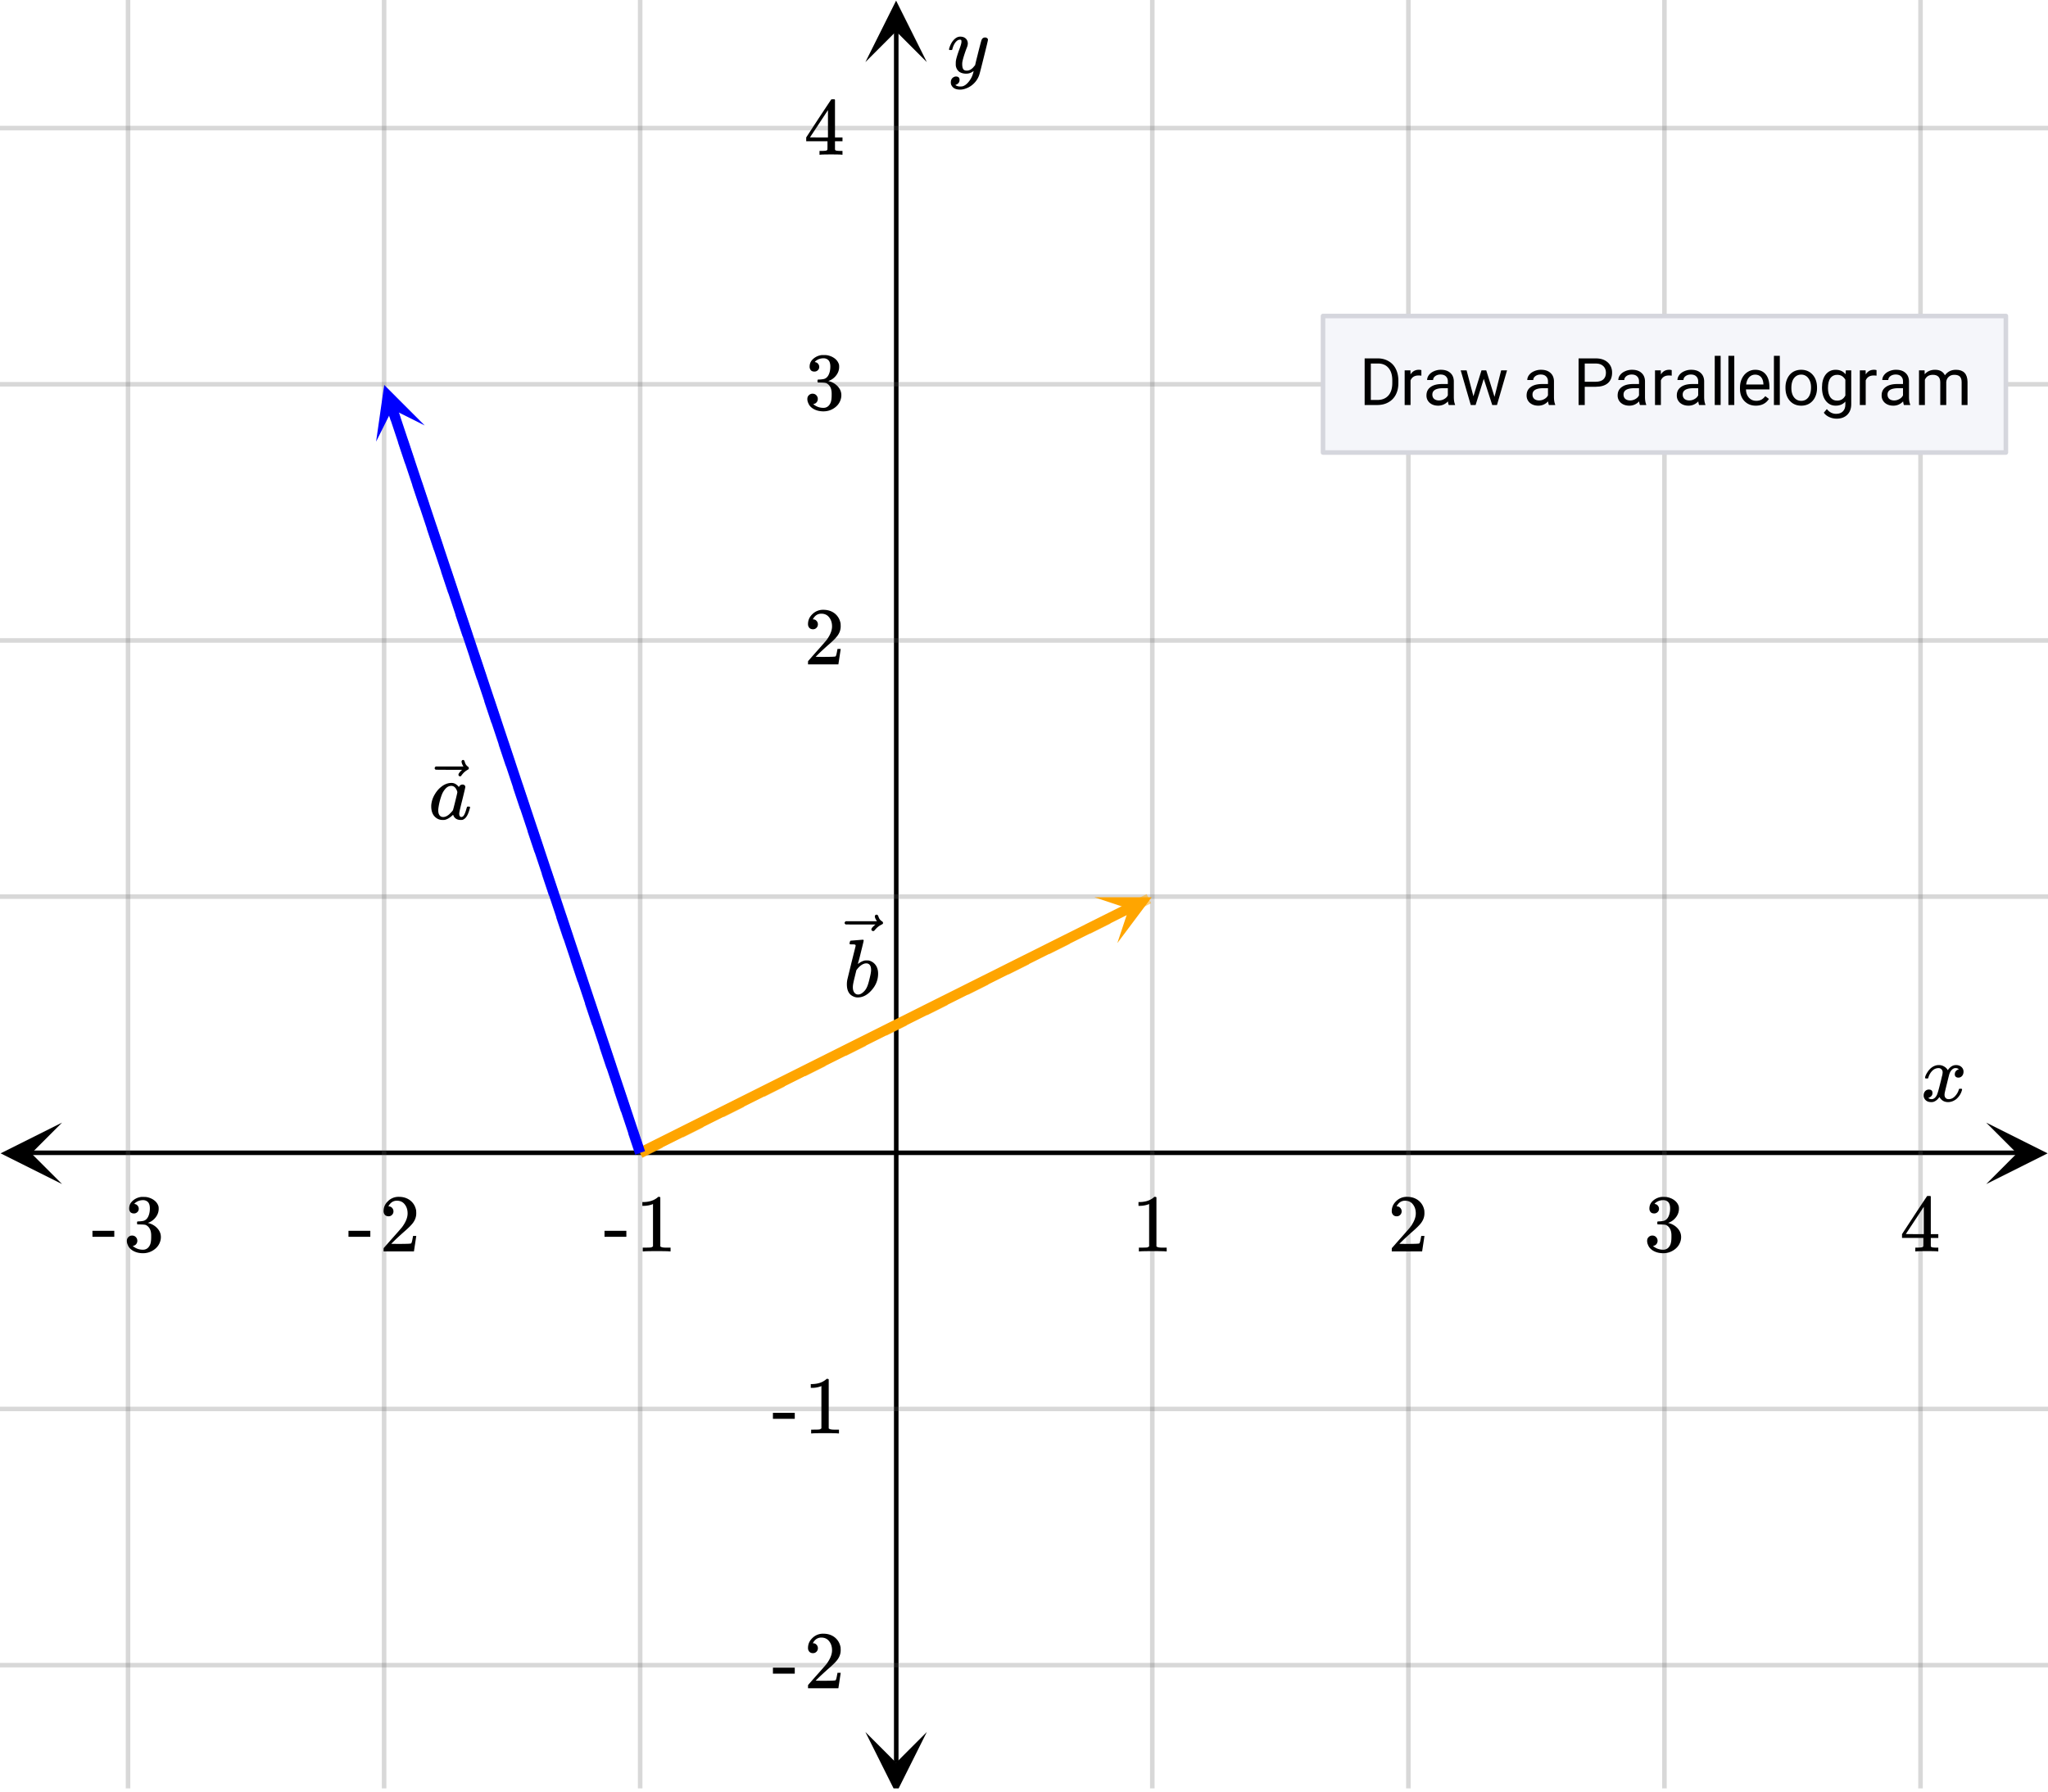 <svg xmlns="http://www.w3.org/2000/svg" xmlns:xlink="http://www.w3.org/1999/xlink" width="449.28" height="393.28" viewBox="0 0 336.96 294.96"><defs><symbol overflow="visible" id="l"><path d="M.781-3.75C.727-3.8.703-3.848.703-3.89c.031-.25.172-.563.422-.938.414-.633.941-1.004 1.578-1.11.133-.007.235-.015.297-.015.313 0 .598.086.86.25.269.156.46.355.578.594.113-.157.187-.25.218-.282.332-.375.711-.562 1.14-.562.364 0 .661.105.891.312.227.211.344.465.344.766 0 .281-.078.516-.234.703a.776.776 0 0 1-.625.281.64.64 0 0 1-.422-.14.521.521 0 0 1-.156-.39c0-.415.222-.696.672-.845a.58.58 0 0 0-.141-.093.705.705 0 0 0-.39-.094.91.91 0 0 0-.266.031c-.336.149-.586.445-.75.89-.032.075-.164.579-.39 1.516-.231.93-.356 1.45-.376 1.563a1.827 1.827 0 0 0-.047.406c0 .211.063.383.188.516.125.125.289.187.5.187.383 0 .726-.16 1.031-.484.3-.32.508-.676.625-1.063.02-.082.04-.129.063-.14.03-.02.109-.031.234-.031.164 0 .25.039.25.109 0 .012-.012.058-.031.14-.149.563-.461 1.055-.938 1.47-.43.323-.875.484-1.344.484-.625 0-1.101-.282-1.421-.844-.262.406-.594.68-1 .812-.086.02-.2.032-.344.032-.524 0-.89-.188-1.11-.563a.953.953 0 0 1-.14-.531c0-.27.078-.5.234-.688a.798.798 0 0 1 .625-.28c.395 0 .594.187.594.562 0 .336-.164.574-.484.718a.359.359 0 0 1-.063.047l-.078.031c-.012.012-.024.016-.031.016h-.032c0 .031.063.074.188.125a.817.817 0 0 0 .36.078c.32 0 .597-.203.827-.61.102-.163.282-.75.532-1.75.05-.206.109-.437.171-.687.063-.257.11-.457.141-.593.031-.133.05-.211.063-.235a2.86 2.86 0 0 0 .078-.531.678.678 0 0 0-.188-.5.613.613 0 0 0-.484-.203c-.406 0-.762.156-1.063.469a2.562 2.562 0 0 0-.609 1.078c-.012.074-.031.12-.063.14a.752.752 0 0 1-.218.016zm0 0"/></symbol><symbol overflow="visible" id="r"><path d="M6.234-5.813c.125 0 .227.04.313.11.094.062.14.152.14.266 0 .117-.226 1.058-.671 2.828C5.578-.836 5.328.133 5.266.312a3.459 3.459 0 0 1-.688 1.22 3.641 3.641 0 0 1-1.11.874c-.491.239-.945.36-1.359.36-.687 0-1.152-.22-1.39-.657-.094-.125-.14-.304-.14-.53 0-.306.085-.544.265-.72.187-.168.379-.25.578-.25.394 0 .594.188.594.563 0 .332-.157.578-.47.734a.298.298 0 0 1-.062.032.295.295 0 0 0-.078.03c-.011.009-.023.016-.031.016L1.328 2c.031.05.129.11.297.172.133.05.273.078.422.078h.11c.155 0 .273-.012.359-.031.332-.094.648-.324.953-.688A3.69 3.69 0 0 0 4.188.25c.093-.3.14-.477.14-.531 0-.008-.012-.004-.031.015a.358.358 0 0 1-.078.047c-.336.239-.703.36-1.11.36-.46 0-.84-.106-1.14-.313-.293-.219-.48-.531-.563-.937a2.932 2.932 0 0 1-.015-.407c0-.218.007-.382.03-.5.063-.394.266-1.054.61-1.984.196-.531.297-.898.297-1.11a.838.838 0 0 0-.031-.265c-.024-.05-.074-.078-.156-.078h-.063c-.21 0-.406.094-.594.281-.293.293-.511.727-.656 1.297 0 .012-.008.027-.015.047a.188.188 0 0 1-.032.047l-.015.015c-.012.012-.028.016-.047.016h-.36C.305-3.8.281-3.836.281-3.86a.97.97 0 0 1 .047-.203c.188-.625.469-1.113.844-1.468.3-.282.617-.422.953-.422.383 0 .688.105.906.312.227.2.344.485.344.86-.023.168-.04.261-.047.281 0 .055-.07.246-.203.578-.367 1-.586 1.735-.656 2.203a1.857 1.857 0 0 0-.016.297c0 .344.05.61.156.797.114.18.313.266.594.266.207 0 .406-.051.594-.157a1.84 1.84 0 0 0 .422-.328c.093-.101.21-.242.36-.422a32.833 32.833 0 0 1 .25-1.063c.093-.35.175-.687.25-1 .343-1.35.534-2.062.577-2.124a.592.592 0 0 1 .578-.36zm0 0"/></symbol><symbol overflow="visible" id="s"><path d="M1.203-9.203c.008 0 .332-.024.969-.078l.984-.078c.102 0 .156.043.156.125 0 .086-.152.726-.453 1.921-.074.313-.152.633-.234.954-.086.324-.152.562-.203.718l-.047.266c0 .023.023.008.078-.047.3-.25.645-.422 1.031-.516.102-.007.211-.015.329-.015.113 0 .226.008.343.016.469.117.836.359 1.11.734.28.375.421.851.421 1.422 0 1.011-.355 1.918-1.062 2.719C3.925-.258 3.16.14 2.328.14c-.262 0-.508-.059-.734-.172C.894-.344.547-1.004.547-2.016c0-.257.023-.52.078-.78 0-.009.223-.93.672-2.767l.687-2.75c.02-.124-.011-.203-.093-.234-.075-.031-.2-.047-.375-.047h-.157c-.187 0-.296-.008-.328-.031-.054-.05-.054-.16 0-.328.032-.125.063-.195.094-.219a.11.11 0 0 1 .078-.031zm3.328 4.828c0-.727-.277-1.094-.828-1.094-.012 0-.039.008-.078.016h-.078c-.469.105-.914.43-1.328.969a.546.546 0 0 1-.063.093l-.047.047c0 .012-.078.336-.234.969-.156.637-.242.996-.25 1.078-.063.281-.094.54-.094.766 0 .43.11.75.328.968a.73.73 0 0 0 .547.22c.29 0 .586-.145.89-.438.227-.207.411-.461.548-.766.144-.3.289-.77.437-1.406.164-.645.25-1.117.25-1.422zm0 0"/></symbol><symbol overflow="visible" id="u"><path d="M6.563-2.063c.082 0 .132.008.156.016.031 0 .054.012.078.031.02.012.031.04.031.079 0 .023-.016.09-.047.203-.199.75-.445 1.273-.734 1.562a1.399 1.399 0 0 1-.422.281c-.074.02-.184.032-.328.032-.563 0-.961-.223-1.188-.672a1.252 1.252 0 0 0-.062-.156c-.012-.008-.031-.004-.063.015a.091.091 0 0 1-.046.047c-.43.406-.856.656-1.282.75a2.765 2.765 0 0 1-.344.016C1.72.14 1.228-.11.845-.61.57-1.004.438-1.504.438-2.11c0-.145.003-.243.015-.297.063-.582.25-1.133.563-1.656.312-.532.68-.958 1.109-1.282.52-.406 1.07-.61 1.656-.61.446 0 .848.227 1.203.673.145-.27.352-.407.625-.407.114 0 .211.04.297.11.094.074.14.164.14.266 0 .117-.167.84-.5 2.171-.335 1.325-.5 2.063-.5 2.22 0 .386.126.577.376.577a.527.527 0 0 0 .266-.125c.187-.176.375-.61.562-1.297.05-.175.094-.27.125-.28a.448.448 0 0 1 .14-.017zm-4.97.641c0 .324.067.586.204.781.144.2.348.297.61.297.269 0 .55-.11.843-.328.102-.07.25-.207.438-.406.187-.195.296-.332.328-.406.02-.032.144-.508.375-1.438.226-.926.343-1.426.343-1.5 0-.101-.054-.254-.156-.453-.2-.395-.48-.594-.844-.594-.355 0-.671.157-.953.469a3.19 3.19 0 0 0-.625 1.047 10.3 10.3 0 0 0-.547 2.219c0 .023-.007.07-.015.14v.172zm0 0"/></symbol><symbol overflow="visible" id="m"><path d="M5.61 0c-.157-.031-.872-.047-2.141-.047C2.207-.047 1.5-.03 1.344 0h-.157v-.625h.344c.52 0 .86-.008 1.016-.031.07-.008.18-.067.328-.172v-6.969c-.023 0-.059.016-.11.047a4.134 4.134 0 0 1-1.39.25h-.25v-.625h.25c.758-.02 1.39-.188 1.89-.5a2.46 2.46 0 0 0 .422-.313c.008-.03.063-.046.157-.046a.36.36 0 0 1 .234.078v8.078c.133.137.43.203.89.203h.798V0zm0 0"/></symbol><symbol overflow="visible" id="n"><path d="M1.484-5.781c-.25 0-.449-.078-.593-.235a.872.872 0 0 1-.22-.609c0-.645.243-1.195.735-1.656a2.46 2.46 0 0 1 1.766-.703c.77 0 1.41.21 1.922.625.508.418.82.964.937 1.64.008.168.016.32.016.453 0 .524-.156 1.012-.469 1.47-.25.374-.758.89-1.516 1.546-.324.281-.777.695-1.359 1.234l-.781.766 1.016.016c1.414 0 2.164-.024 2.25-.079.039-.007.085-.101.14-.28.031-.095.094-.4.188-.923v-.03h.53v.03l-.374 2.47V0h-5v-.25c0-.188.008-.29.031-.313.008-.007.383-.437 1.125-1.28.977-1.095 1.61-1.813 1.89-2.157.602-.82.907-1.57.907-2.25 0-.594-.156-1.086-.469-1.484-.312-.407-.746-.61-1.297-.61-.523 0-.945.235-1.265.703-.024.032-.047.079-.078.141a.274.274 0 0 0-.047.078c0 .012.02.016.062.016a.68.68 0 0 1 .547.25.801.801 0 0 1 .219.562c0 .23-.078.422-.235.578a.76.76 0 0 1-.578.235zm0 0"/></symbol><symbol overflow="visible" id="o"><path d="M1.719-6.25c-.25 0-.446-.07-.578-.219a.863.863 0 0 1-.204-.593c0-.508.196-.938.594-1.282a2.566 2.566 0 0 1 1.407-.625h.203c.312 0 .507.008.593.016.301.043.602.137.907.281.593.305.968.727 1.125 1.266.02.093.03.218.03.375 0 .523-.167.996-.5 1.422-.323.418-.73.714-1.218.89-.055.024-.055.04 0 .047.008 0 .05.012.125.031.55.157 1.016.446 1.39.86.376.418.563.89.563 1.422 0 .367-.086.718-.25 1.062-.218.461-.574.84-1.062 1.14-.492.302-1.04.454-1.64.454-.595 0-1.122-.125-1.579-.375-.46-.25-.766-.586-.922-1.016a1.45 1.45 0 0 1-.14-.656c0-.25.082-.453.25-.61a.831.831 0 0 1 .609-.25c.25 0 .453.087.61.25.163.169.25.372.25.61 0 .21-.063.39-.188.547a.768.768 0 0 1-.469.281l-.094.031c.489.407 1.047.61 1.672.61.5 0 .875-.239 1.125-.719.156-.29.234-.742.234-1.36v-.265c0-.852-.292-1.426-.875-1.719-.124-.05-.398-.082-.812-.093l-.563-.016-.046-.031c-.024-.02-.032-.086-.032-.204 0-.113.008-.18.032-.203.03-.03.054-.046.078-.046.25 0 .508-.02.781-.063.395-.05.695-.27.906-.656.207-.395.313-.867.313-1.422 0-.582-.157-.973-.469-1.172a1.131 1.131 0 0 0-.64-.188c-.45 0-.844.122-1.188.36l-.125.094a.671.671 0 0 0-.094.109l-.047.047a.88.88 0 0 0 .094.031c.176.024.328.11.453.266.125.148.188.32.188.515a.715.715 0 0 1-.235.547.76.76 0 0 1-.562.219zm0 0"/></symbol><symbol overflow="visible" id="p"><path d="M6.234 0c-.125-.031-.71-.047-1.75-.047-1.074 0-1.671.016-1.796.047h-.126v-.625h.422c.383-.008.618-.031.704-.063a.286.286 0 0 0 .171-.14c.008-.008.016-.25.016-.719v-.672h-3.5v-.625l2.031-3.11A431.58 431.58 0 0 1 4.5-9.108c.02-.008.113-.016.281-.016h.25l.078.078v6.203h1.235v.625H5.109V-.89a.25.25 0 0 0 .079.157c.07.062.328.101.765.109h.39V0zm-2.28-2.844v-4.5L1-2.859l1.469.015zm0 0"/></symbol><symbol overflow="visible" id="q"><path d="M.14-2.406v-.985h3.594v.985zm0 0"/></symbol><symbol overflow="visible" id="w"><path d="M.89 0v-7.672h2.157c.664 0 1.254.152 1.765.453.52.293.915.711 1.188 1.25.281.543.426 1.168.438 1.875v.5c0 .719-.141 1.352-.422 1.89a2.95 2.95 0 0 1-1.204 1.25C4.301-.16 3.704-.007 3.016 0zm1.016-6.828v6H2.97c.77 0 1.375-.238 1.812-.719.438-.488.657-1.18.657-2.078v-.438c0-.875-.211-1.55-.625-2.03-.407-.489-.985-.735-1.735-.735zm0 0"/></symbol><symbol overflow="visible" id="x"><path d="M3.484-4.828a3.586 3.586 0 0 0-.468-.031c-.649 0-1.086.273-1.313.812V0H.734v-5.703h.954l.015.672c.313-.508.766-.766 1.36-.766.187 0 .328.024.421.063zm0 0"/></symbol><symbol overflow="visible" id="y"><path d="M4.25 0c-.055-.113-.102-.313-.14-.594-.45.469-.985.703-1.61.703-.563 0-1.027-.156-1.39-.468a1.567 1.567 0 0 1-.532-1.22c0-.593.223-1.05.672-1.374.445-.332 1.082-.5 1.906-.5h.938v-.453c0-.332-.106-.598-.313-.797-.199-.207-.496-.313-.89-.313-.344 0-.637.09-.875.266-.23.18-.344.39-.344.64H.688c0-.288.097-.566.296-.827.207-.27.485-.477.829-.625a2.72 2.72 0 0 1 1.14-.235c.656 0 1.164.168 1.531.5.375.324.57.774.594 1.344v2.625c0 .523.067.937.203 1.25V0zM2.64-.75c.301 0 .587-.078.86-.234.281-.157.477-.36.594-.61v-1.172h-.75c-1.2 0-1.797.352-1.797 1.047 0 .305.098.543.297.719.207.168.472.25.797.25zm0 0"/></symbol><symbol overflow="visible" id="z"><path d="M5.781-1.344l1.094-4.36h.969L6.187 0h-.78L4.015-4.313 2.672 0h-.797L.219-5.703h.969l1.125 4.266L3.64-5.704h.78zm0 0"/></symbol><symbol overflow="visible" id="B"><path d="M1.906-3v3H.891v-7.672h2.828c.832 0 1.488.219 1.969.656.476.43.718.993.718 1.688 0 .75-.234 1.328-.703 1.734-.469.399-1.137.594-2 .594zm0-.828H3.72c.539 0 .953-.125 1.234-.375.29-.258.438-.629.438-1.11 0-.457-.149-.82-.438-1.093-.281-.27-.672-.41-1.172-.422H1.906zm0 0"/></symbol><symbol overflow="visible" id="C"><path d="M1.797 0H.828v-8.094h.969zm0 0"/></symbol><symbol overflow="visible" id="D"><path d="M3.094.11c-.774 0-1.403-.255-1.89-.766-.481-.508-.72-1.188-.72-2.031v-.188c0-.563.11-1.063.329-1.5.218-.445.519-.797.906-1.047.383-.25.804-.375 1.265-.375.739 0 1.313.246 1.72.734.413.481.624 1.18.624 2.094v.406h-3.86c.009.555.173 1.008.485 1.36.313.344.711.516 1.203.516.344 0 .633-.067.875-.204.239-.144.446-.332.625-.562L5.25-1C4.77-.258 4.05.11 3.094.11zM2.984-5c-.398 0-.73.148-1 .438-.261.28-.421.68-.484 1.187h2.844v-.063c-.024-.5-.153-.882-.39-1.156C3.71-4.864 3.39-5 2.983-5zm0 0"/></symbol><symbol overflow="visible" id="E"><path d="M.484-2.906c0-.551.11-1.051.329-1.5.218-.446.519-.79.906-1.032.394-.238.843-.359 1.343-.359.782 0 1.41.274 1.891.813.477.53.719 1.242.719 2.125v.078c0 .554-.11 1.054-.328 1.5A2.45 2.45 0 0 1 4.437-.25c-.398.242-.851.36-1.359.36-.773 0-1.398-.266-1.875-.797-.48-.54-.719-1.254-.719-2.141zm.97.125c0 .625.144 1.133.437 1.515.3.387.695.579 1.187.579.488 0 .879-.192 1.172-.579.29-.394.438-.941.438-1.64 0-.625-.153-1.13-.454-1.516A1.405 1.405 0 0 0 3.063-5c-.481 0-.872.195-1.172.578-.293.375-.438.922-.438 1.64zm0 0"/></symbol><symbol overflow="visible" id="F"><path d="M.5-2.89c0-.895.203-1.602.61-2.126.413-.52.96-.78 1.64-.78.695 0 1.238.245 1.625.734l.047-.641h.89v5.562c0 .739-.218 1.32-.656 1.75-.437.426-1.023.641-1.75.641-.418 0-.824-.09-1.219-.266-.386-.18-.683-.418-.89-.718l.5-.594c.414.52.926.781 1.531.781.477 0 .848-.137 1.11-.406.269-.274.406-.649.406-1.125v-.484c-.399.449-.93.671-1.594.671-.668 0-1.21-.265-1.625-.796C.707-1.228.5-1.962.5-2.892zm.984.109c0 .636.13 1.14.391 1.515.27.368.64.547 1.11.547.613 0 1.066-.281 1.359-.844v-2.593c-.305-.54-.75-.813-1.344-.813-.48 0-.855.184-1.125.547-.262.367-.39.914-.39 1.64zm0 0"/></symbol><symbol overflow="visible" id="G"><path d="M1.656-5.703l.016.64c.426-.488.992-.734 1.703-.734.79 0 1.332.305 1.625.906.188-.27.43-.488.734-.656.301-.164.66-.25 1.079-.25 1.25 0 1.882.664 1.906 1.984V0H7.75v-3.766c0-.406-.094-.707-.281-.906-.188-.195-.5-.297-.938-.297-.367 0-.668.11-.906.328-.242.211-.375.496-.406.86V0h-.985v-3.734c0-.82-.406-1.235-1.218-1.235-.637 0-1.075.274-1.313.813V0H.734v-5.703zm0 0"/></symbol><clipPath id="a"><path d="M0 0h336.96v294.313H0zm0 0"/></clipPath><clipPath id="b"><path d="M.102 184.746H10.21v10.117H.1zm0 0"/></clipPath><clipPath id="c"><path d="M326.79 184.746h10.108v10.117H326.79zm0 0"/></clipPath><clipPath id="d"><path d="M20 0h297v294.313H20zm0 0"/></clipPath><clipPath id="e"><path d="M142.383 285.031h10.11v9.281h-10.11zm0 0"/></clipPath><clipPath id="f"><path d="M142.383.102h10.11v10.117h-10.11zm0 0"/></clipPath><clipPath id="g"><path d="M0 20h336.96v255H0zm0 0"/></clipPath><clipPath id="h"><path d="M180 147h10v9h-10zm0 0"/></clipPath><clipPath id="i"><path d="M180.066 147.664l16.954-8.488 8.484 16.965-16.953 8.488zm0 0"/></clipPath><clipPath id="j"><path d="M61 63h9v10h-9zm0 0"/></clipPath><clipPath id="k"><path d="M61.879 72.68L55.89 54.684l17.984-5.996 5.988 17.996zm0 0"/></clipPath><clipPath id="t"><path d="M138.543 150.527h6.742V154h-6.742zm0 0"/></clipPath><clipPath id="v"><path d="M71.145 125.063h5.992V128h-5.992zm0 0"/></clipPath></defs><g clip-path="url(#a)" fill="#fff"><path d="M0 0h336.96v294.96H0z"/><path d="M0 0h336.96v294.96H0z"/></g><path d="M6.75 253.288h436.5" transform="scale(.749 .749)" fill="none" stroke="#000"/><g clip-path="url(#b)"><path d="M10.21 184.746L.103 189.805l10.109 5.058-5.055-5.058zm0 0"/></g><g clip-path="url(#c)"><path d="M326.79 184.746l10.108 5.059-10.109 5.058 5.055-5.058zm0 0"/></g><g clip-path="url(#d)"><path d="M253.125 0v394m56.25-394v394m56.25-394v394m56.25-394v394M140.625 0v394M84.375 0v394M28.125 0v394" transform="scale(.749 .749)" fill="none" stroke-linecap="round" stroke-linejoin="round" stroke="#666" stroke-opacity=".251"/></g><path d="M196.875 387.25V6.75" transform="scale(.749 .749)" fill="none" stroke="#000"/><g clip-path="url(#e)"><path d="M142.383 285.031l5.054 10.117 5.055-10.117-5.054 5.059zm0 0"/></g><g clip-path="url(#f)"><path d="M142.383 10.219L147.437.102l5.055 10.117-5.054-5.059zm0 0"/></g><g clip-path="url(#g)"><path d="M0 197h450M0 140.713h450M0 84.431h450M0 28.144h450M0 309.57h450M0 365.857h450" transform="scale(.749 .749)" fill="none" stroke-linecap="round" stroke-linejoin="round" stroke="#666" stroke-opacity=".251"/></g><path d="M104.512 190.07l-1.184-3.554 1.602-.536 1.183 3.555m-3.968-6.574l-1.18-3.555 1.597-.535 1.184 3.555m-3.965-6.574l-1.183-3.555 1.597-.535 1.184 3.554m-3.965-6.574l-1.184-3.554 1.598-.536 1.184 3.555m-3.965-6.574l-1.184-3.555 1.598-.535 1.184 3.555m-3.965-6.575l-1.184-3.554 1.598-.535 1.183 3.554m-3.965-6.574l-1.183-3.555 1.598-.535 1.183 3.555m-3.965-6.574l-1.183-3.555 1.597-.535 1.184 3.555m-3.965-6.575l-1.183-3.558 1.597-.532 1.184 3.555m-3.965-6.578l-1.184-3.555 1.598-.53 1.184 3.554m-3.965-6.578l-1.184-3.555 1.602-.531 1.183 3.554m-3.968-6.578l-1.184-3.554 1.602-.532 1.183 3.555m-3.969-6.578l-1.183-3.555 1.601-.531 1.184 3.555m-3.965-6.578l-1.183-3.555 1.597-.531 1.184 3.554m-3.965-6.578l-1.184-3.555 1.598-.53 1.184 3.554m-3.965-6.578l-1.184-3.555 1.598-.531 1.183 3.555m-3.964-6.579l-1.184-3.554 1.598-.532 1.183 3.555m-3.965-6.578l-1.183-3.555 1.597-.53 1.184 3.554" fill="#00f" fill-opacity=".502"/><path d="M104.934 189.05l3.351-1.679.754 1.508-3.348 1.68m5.942-4.864l3.347-1.675.754 1.507-3.347 1.676m5.945-4.86l3.348-1.675.754 1.508-3.348 1.676m5.941-4.86l3.348-1.68.754 1.508-3.348 1.68m5.946-4.863l3.347-1.676.754 1.508-3.348 1.676m5.942-4.86l3.348-1.676.753 1.508-3.347 1.676m5.945-4.863l3.348-1.676.754 1.508-3.348 1.675m5.941-4.859l3.352-1.676.754 1.508-3.352 1.676m5.946-4.86l3.347-1.675.754 1.508-3.347 1.675m5.94-4.863l3.352-1.676.754 1.508-3.351 1.676m5.945-4.86l3.348-1.675.754 1.508-3.348 1.675m5.941-4.859l3.352-1.676.754 1.508-3.352 1.676m5.946-4.863l3.347-1.676.754 1.508-3.347 1.675" fill="orange" fill-opacity=".502"/><path d="M140.625 253.288l107.472-53.77" transform="scale(.749 .749)" fill="none" stroke-width="2.25" stroke="orange"/><g clip-path="url(#h)"><g clip-path="url(#i)"><path d="M180.066 147.664h9.422l-5.652 7.54 1.883-5.657zm0 0" fill="orange"/></g></g><path d="M140.625 253.288L86.154 89.764" transform="scale(.749 .749)" fill="none" stroke-width="2.25" stroke="#00f"/><g clip-path="url(#j)"><g clip-path="url(#k)"><path d="M61.879 72.68l1.336-9.332 6.66 6.668-5.328-2.668zm0 0" fill="#00f"/></g></g><path d="M217.645 74.508H329.98v-22.48H217.645zm0 0" fill="#f5f6fa"/><path d="M440.627 99.428v-30M440.627 69.429H290.623M290.623 69.429v29.999M290.623 99.428h150.004" transform="scale(.749 .749)" fill="none" stroke-linecap="round" stroke="#d5d6dd"/><use xlink:href="#l" x="316.031" y="181.231"/><use xlink:href="#m" x="186.192" y="205.944"/><use xlink:href="#n" x="228.317" y="205.944"/><use xlink:href="#o" x="270.442" y="205.944"/><use xlink:href="#p" x="312.567" y="205.944"/><use xlink:href="#q" x="99.321" y="205.944"/><use xlink:href="#m" x="104.564" y="205.944"/><use xlink:href="#q" x="57.196" y="205.944"/><use xlink:href="#n" x="62.439" y="205.944"/><use xlink:href="#q" x="15.071" y="205.944"/><use xlink:href="#o" x="20.314" y="205.944"/><use xlink:href="#r" x="155.862" y="11.982"/><use xlink:href="#n" x="132.272" y="109.338"/><use xlink:href="#o" x="132.272" y="67.4"/><use xlink:href="#p" x="132.272" y="25.462"/><use xlink:href="#q" x="127.03" y="235.9"/><use xlink:href="#m" x="132.272" y="235.9"/><use xlink:href="#q" x="127.03" y="277.838"/><use xlink:href="#n" x="132.272" y="277.838"/><use xlink:href="#s" x="138.79" y="164.007"/><g clip-path="url(#t)"><path d="M143.938 150.8a.26.26 0 0 1 .082-.19.27.27 0 0 1 .207-.083c.066 0 .12.024.171.067.047.039.094.125.141.261.098.336.293.594.59.774.101.066.156.148.156.246 0 .082-.015.137-.043.164-.031.027-.097.07-.199.125-.41.2-.77.484-1.074.856-.02.02-.047.05-.078.09-.036.038-.059.066-.075.074a.156.156 0 0 1-.062.027.37.37 0 0 1-.102.016.302.302 0 0 1-.191-.079.232.232 0 0 1-.094-.195c0-.172.223-.441.672-.805h-2.445l-2.45-.011c-.124-.082-.183-.168-.183-.262 0-.063.059-.152.184-.273h5.136c-.226-.344-.344-.614-.344-.801zm0 0"/></g><use xlink:href="#u" x="70.513" y="134.8"/><g clip-path="url(#v)"><path d="M75.941 125.336a.29.29 0 0 1 .07-.191.222.222 0 0 1 .184-.082.2.2 0 0 1 .153.07c.043.035.086.12.125.258.086.336.261.597.523.777.094.062.14.144.14.246 0 .082-.015.137-.038.164a1.023 1.023 0 0 1-.18.121c-.363.2-.68.489-.953.86-.016.02-.04.046-.07.09a.359.359 0 0 1-.063.074.207.207 0 0 1-.059.027.295.295 0 0 1-.09.012.242.242 0 0 1-.167-.075.247.247 0 0 1-.086-.195c0-.176.199-.441.597-.805h-2.172l-2.175-.015c-.11-.082-.168-.168-.168-.258 0-.062.058-.156.168-.273h4.566c-.203-.344-.305-.614-.305-.805zm0 0"/></g><use xlink:href="#w" x="223.637" y="66.651"/><use xlink:href="#x" x="230.377" y="66.651"/><use xlink:href="#y" x="234.121" y="66.651"/><use xlink:href="#z" x="240.112" y="66.651"/><use xlink:href="#A" x="248.35" y="66.651"/><use xlink:href="#y" x="250.597" y="66.651"/><use xlink:href="#A" x="256.588" y="66.651"/><use xlink:href="#B" x="258.835" y="66.651"/><use xlink:href="#y" x="265.575" y="66.651"/><use xlink:href="#x" x="271.566" y="66.651"/><use xlink:href="#y" x="275.31" y="66.651"/><use xlink:href="#C" x="281.301" y="66.651"/><use xlink:href="#C" x="283.548" y="66.651"/><use xlink:href="#D" x="285.795" y="66.651"/><use xlink:href="#C" x="291.037" y="66.651"/><use xlink:href="#E" x="293.284" y="66.651"/><use xlink:href="#F" x="299.275" y="66.651"/><use xlink:href="#x" x="305.266" y="66.651"/><use xlink:href="#y" x="309.01" y="66.651"/><use xlink:href="#G" x="315.001" y="66.651"/></svg>